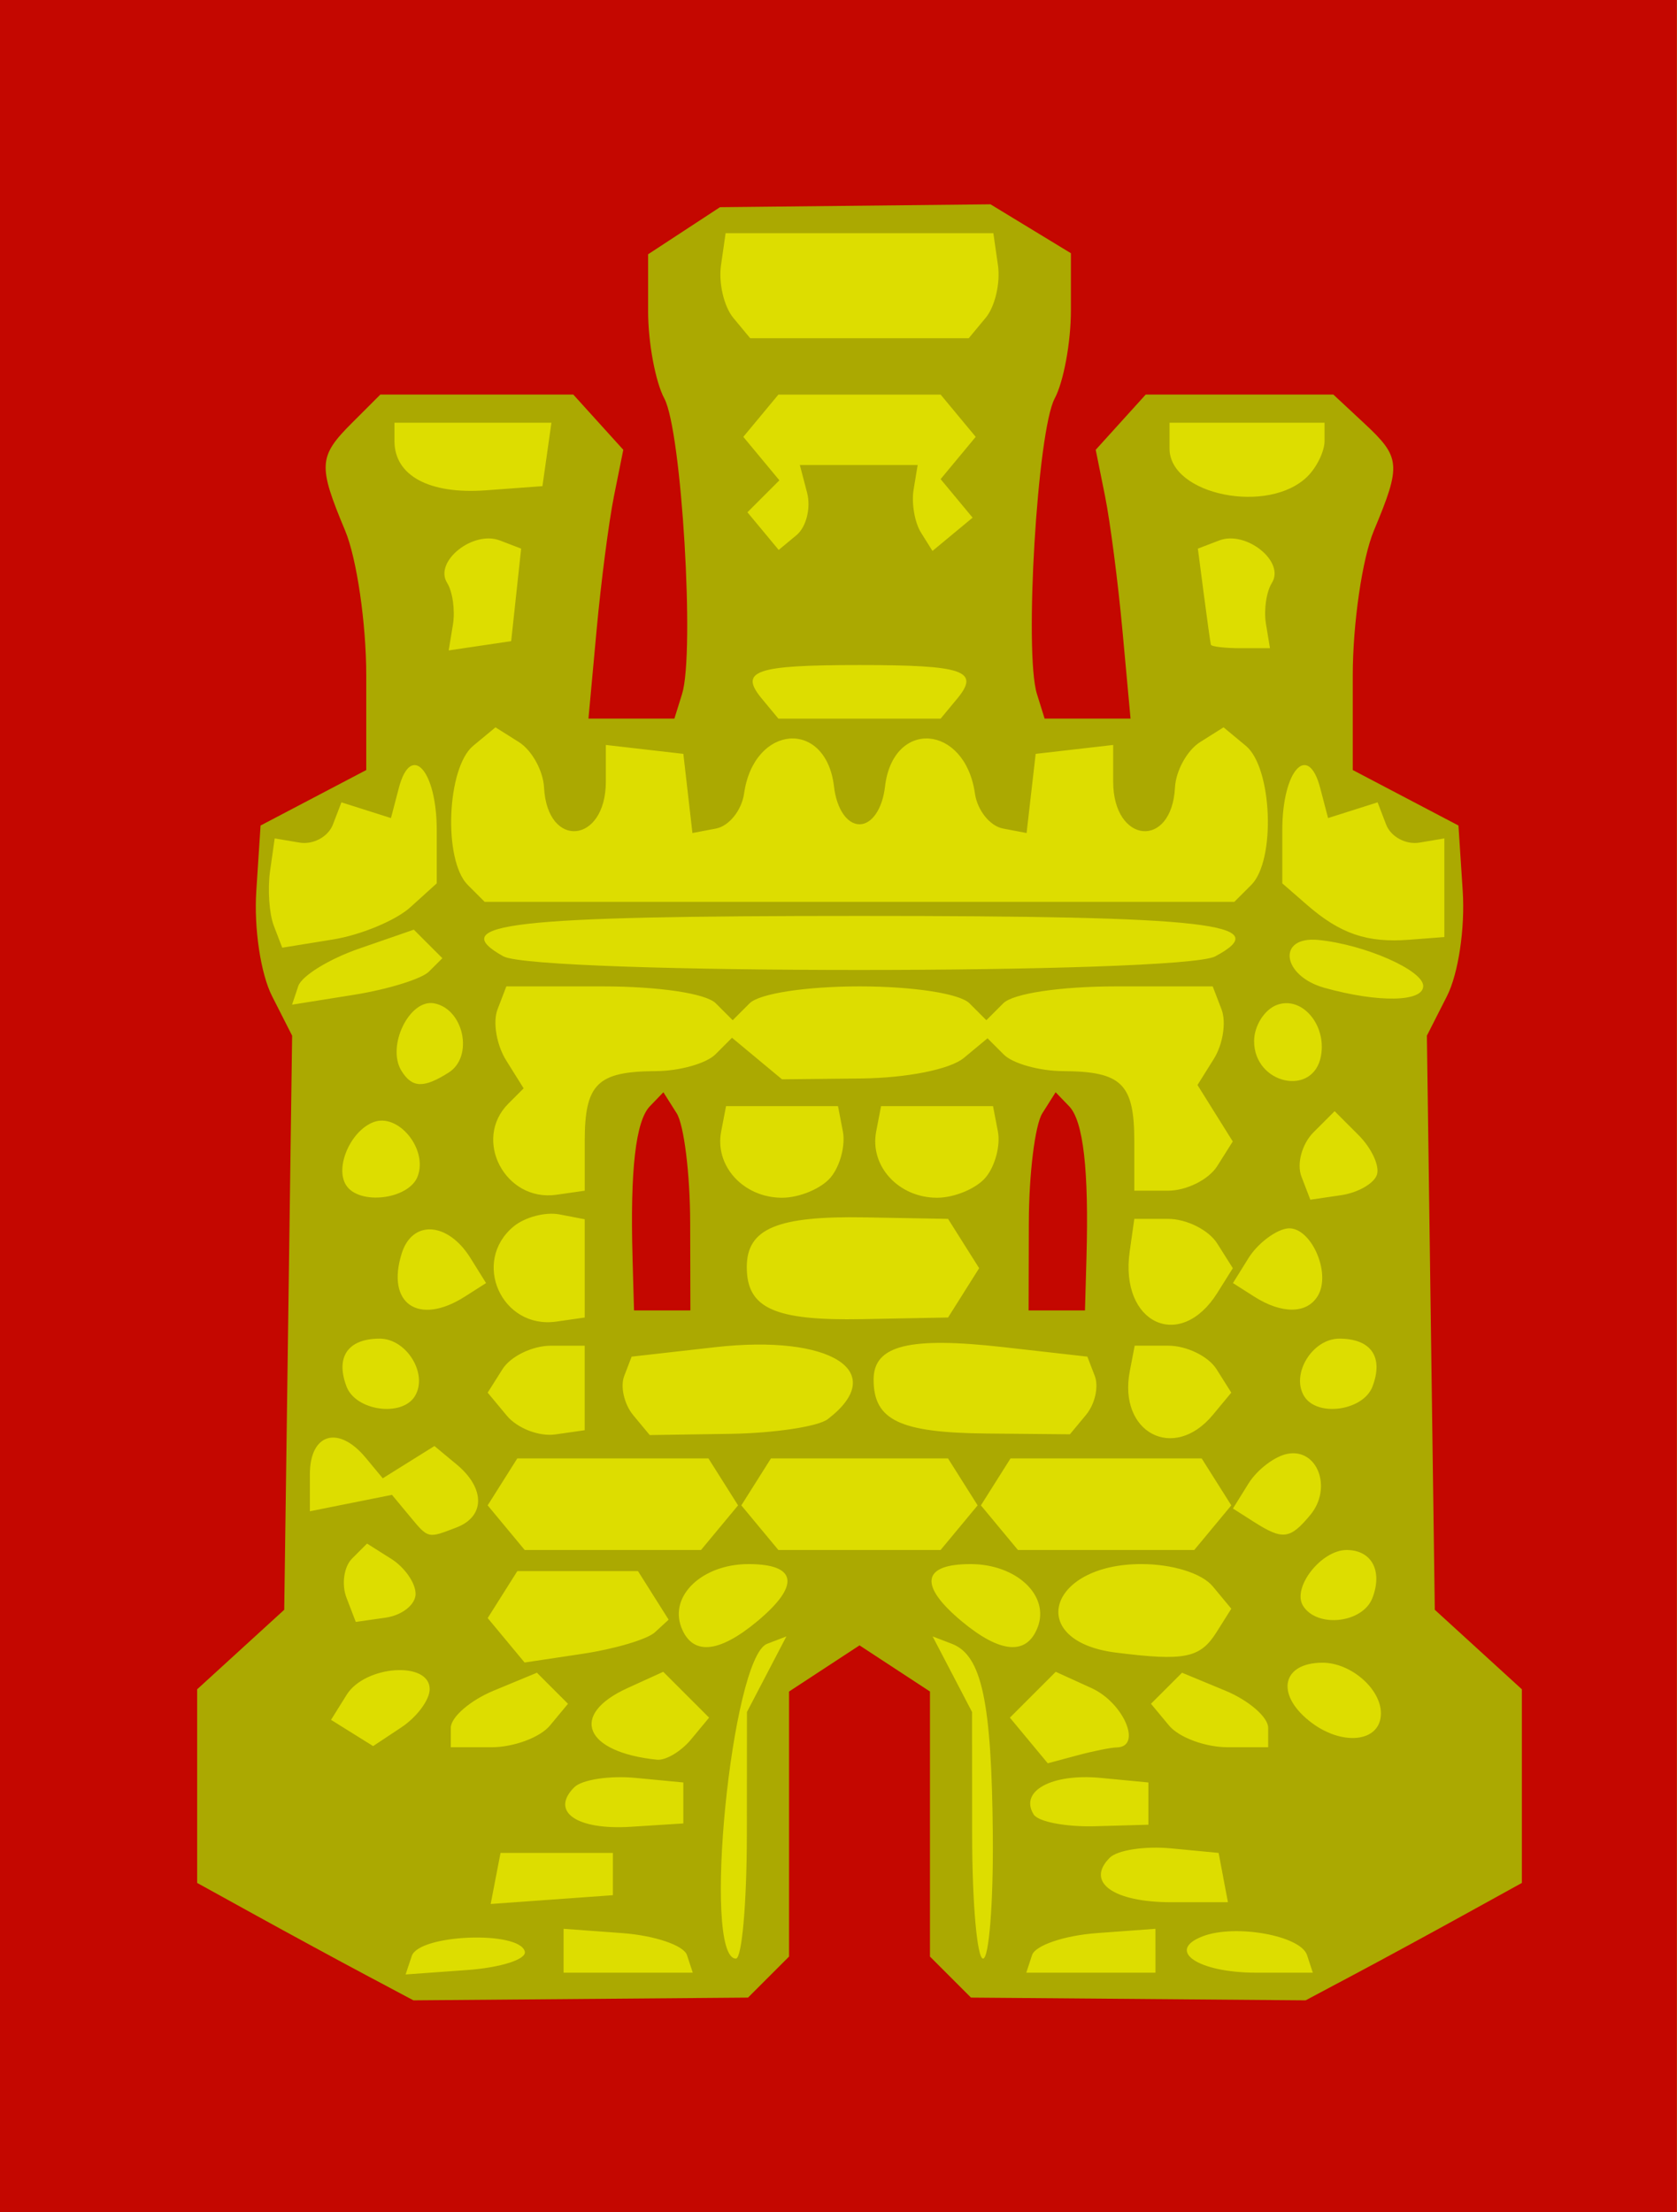 <?xml version="1.0" encoding="UTF-8"?>
<svg version="1.1" viewBox="0 0 119 157" xmlns="http://www.w3.org/2000/svg">
<g transform="translate(-161 -460.83)">
<g transform="translate(78.792 -13.132)">
<g transform="translate(3.03 3.03)">
<g transform="translate(-314.16 -60.609)">
<g transform="translate(9.091 2.02)">
<g transform="translate(1.01 .505)">
<g transform="translate(-28.284 -49.497)">
<g transform="translate(-69.701 28.284)">
<g transform="translate(-77.277 -3.03)">
<path d="m558.49 631.76v-78.5h119v157h-119v-78.5z" fill="#dd0"/>
<path d="m558.49 631.76v-78.5h119v157h-119v-78.5zm37.25 60c-0.376-1.504-7.508-1.226-8.021 0.313l-0.438 1.313 4.354-0.313c2.395-0.172 4.242-0.763 4.104-1.313zm11.506 0.25c-0.226-0.688-2.289-1.388-4.583-1.558l-4.172-0.307v3.115h9.167l-0.411-1.25zm33.244-0.307v-1.558l-4.172 0.307c-2.295 0.169-4.357 0.87-4.583 1.558l-0.411 1.25h9.167v-1.558zm10.756 0.307c-0.454-1.384-5.093-2.218-7.404-1.332-2.641 1.013-0.338 2.582 3.79 2.582h4.024l-0.41-1.25zm-39.75-8.5 6e-3 -8.75 2.799-5.365-1.368 0.525c-2.524 0.968-4.64 22.34-2.212 22.34 0.422 0 0.771-3.938 0.774-8.75zm17.454 0c-0.082-9.494-0.783-12.776-2.904-13.59l-1.368-0.525 2.799 5.365 6e-3 8.75c3e-3 4.812 0.352 8.75 0.774 8.75s0.734-3.938 0.693-8.75zm-26.961 2.75v-1.5h-7.973l-0.349 1.812-0.349 1.812 8.67-0.623v-1.5zm43.315 0.25-0.332-1.75-3.369-0.323c-1.853-0.178-3.812 0.121-4.355 0.663-1.734 1.734 0.238 3.16 4.372 3.16h4.014l-0.332-1.75zm-38.315-5.297v-1.453l-3.377-0.323c-1.857-0.178-3.821 0.121-4.363 0.663-1.728 1.728 0.166 3.051 4.013 2.805l3.727-0.238v-1.453zm33 0.047v-1.5l-3.377-0.323c-3.477-0.332-5.794 0.928-4.765 2.592 0.321 0.519 2.284 0.896 4.363 0.837l3.78-0.107v-1.5zm-32.458-4.55 1.286-1.55-3.254-3.254-2.537 1.156c-4.16 1.895-3.067 4.552 2.091 5.083 0.62 0.064 1.706-0.582 2.414-1.434zm30.208 0.564c1.835-0.033 0.505-3.168-1.787-4.212l-2.537-1.156-3.254 3.254 2.688 3.239 2.07-0.556c1.138-0.306 2.407-0.562 2.82-0.57zm-48.75-4.136c0-2.012-4.581-1.7-5.891 0.4l-1.109 1.778 2.988 1.863 2.006-1.332c1.103-0.733 2.006-1.952 2.006-2.71zm8.535 2.58 1.28-1.542-2.204-2.204-3.056 1.266c-1.681 0.696-3.056 1.886-3.056 2.644v1.379h2.878c1.583 0 3.454-0.694 4.158-1.542zm50.965 0.164c0-0.758-1.375-1.948-3.056-2.644l-3.056-1.266-2.204 2.204 1.28 1.542c0.704 0.848 2.575 1.542 4.158 1.542h2.878v-1.379zm8-1.028c0-1.741-2.135-3.593-4.141-3.593-2.842 0-3.356 2.179-0.969 4.112 2.287 1.852 5.11 1.566 5.11-0.519zm-51.522-5.748 0.978-0.9-2.173-3.445h-8.564l-2.102 3.332 2.618 3.154 4.133-0.621c2.273-0.342 4.573-1.026 5.111-1.521zm39.857-0.011 1.049-1.666-1.314-1.584c-0.772-0.931-2.863-1.584-5.07-1.584-6.655 0-8.229 5.472-1.807 6.282 4.885 0.616 5.983 0.393 7.142-1.448zm-32.585-0.777c3.059-2.552 2.827-4.056-0.628-4.056-3.261 0-5.631 2.232-4.766 4.487 0.771 2.01 2.647 1.86 5.393-0.431zm19.893 0.431c0.866-2.256-1.504-4.487-4.766-4.487-3.454 0-3.687 1.504-0.628 4.056 2.747 2.291 4.622 2.441 5.393 0.431zm-44.143-2.378c0-0.765-0.775-1.88-1.722-2.478l-1.722-1.087-1.06 1.06c-0.583 0.583-0.763 1.834-0.4 2.78l0.66 1.72 2.123-0.303c1.167-0.167 2.123-0.929 2.123-1.694zm67.896 0.301c0.742-1.933-0.052-3.41-1.833-3.41-1.798 0-3.885 2.671-3.091 3.956 0.989 1.6 4.238 1.24 4.923-0.546zm-46.327-4.994 1.314-1.584-2.102-3.332h-13.564l-2.102 3.332 1.314 1.584 1.315 1.584h12.51l1.315-1.584zm17 0 1.314-1.584-2.102-3.332h-12.564l-2.102 3.332 1.314 1.584 1.315 1.584h11.51l1.315-1.584zm18 0 1.314-1.584-2.102-3.332h-13.564l-2.102 3.332 1.314 1.584 1.315 1.584h12.51l1.315-1.584zm-53.651-0.023c2.024-0.777 2.024-2.781 5.9e-4 -4.46l-1.581-1.312-3.667 2.29-1.208-1.455c-1.937-2.334-3.963-1.736-3.963 1.17v2.625l5.826-1.165 1.21 1.458c1.39 1.675 1.296 1.651 3.383 0.851zm60.571-0.88c1.584-1.909 0.514-4.758-1.629-4.337-0.905 0.178-2.144 1.124-2.753 2.102l-1.107 1.778 1.5 0.956c2.033 1.296 2.553 1.231 3.989-0.5zm-51.489-9.013v-3h-2.391c-1.315 0-2.864 0.75-3.442 1.666l-1.051 1.666 1.355 1.632c0.745 0.898 2.294 1.498 3.442 1.334l2.087-0.298v-3zm17.25 2.213c4.402-3.374 0.231-6.037-7.998-5.106l-5.921 0.67-0.527 1.374c-0.29 0.756-9.9e-4 2.008 0.642 2.783l1.169 1.409 5.692-0.086c3.131-0.047 6.255-0.517 6.942-1.044zm18.327-0.306c0.631-0.76 0.91-2.001 0.62-2.756l-0.527-1.374-5.921-0.67c-6.737-0.762-9.248-0.138-9.248 2.299 0 2.882 1.855 3.769 8.004 3.827l5.926 0.056 1.147-1.382zm8.993 9e-3 1.314-1.584-1.051-1.666c-0.578-0.917-2.121-1.667-3.428-1.667h-2.377l-0.348 1.808c-0.841 4.365 3.115 6.452 5.89 3.108zm-56.625-1.326c0.966-1.564-0.573-4.09-2.492-4.09-2.257 0-3.156 1.306-2.348 3.41 0.657 1.713 3.919 2.171 4.84 0.68zm67.952-0.68c0.807-2.104-0.092-3.41-2.348-3.41-1.919 0-3.459 2.527-2.492 4.09 0.921 1.491 4.183 1.032 4.84-0.68zm-55.896-8.396v-3.486l-1.798-0.346c-0.989-0.19-2.451 0.196-3.25 0.859-3.007 2.496-0.843 7.304 3.036 6.748l2.012-0.288v-3.486zm26.886 1.736 1.104-1.75-2.207-3.5-5.891-0.106c-6.239-0.112-8.391 0.793-8.391 3.529 0 2.928 1.965 3.812 8.207 3.693l6.076-0.116 1.104-1.75zm18.007 0 1.097-1.75-1.104-1.75c-0.607-0.963-2.18-1.75-3.495-1.75h-2.391l-0.329 2.323c-0.723 5.101 3.588 7.129 6.222 2.927zm-53.393 0.263 1.5-0.956-1.107-1.778c-1.593-2.558-4.113-2.737-4.872-0.344-1.137 3.583 1.185 5.179 4.479 3.079zm60.506-0.022c1.039-1.681-0.565-5.127-2.234-4.798-0.857 0.169-2.056 1.107-2.665 2.085l-1.107 1.778 1.5 0.956c1.956 1.247 3.727 1.238 4.505-0.022zm-63.862-8.504c0.742-1.934-1.373-4.528-3.139-3.85-1.614 0.619-2.735 3.181-1.948 4.454 0.906 1.466 4.455 1.045 5.088-0.603zm11.857-2.487c0-4.086 0.89-4.964 5.05-4.985 1.677-8e-3 3.579-0.545 4.226-1.192l1.176-1.176 3.547 2.949 5.61-0.06c3.249-0.035 6.318-0.647 7.292-1.456l1.682-1.396 1.158 1.158c0.637 0.637 2.53 1.165 4.208 1.173 4.16 0.021 5.05 0.899 5.05 4.985v3.5h2.391c1.315 0 2.887-0.786 3.493-1.746l1.102-1.747-1.251-2.003-1.251-2.003 1.166-1.867c0.641-1.027 0.884-2.602 0.54-3.5l-0.626-1.633h-6.831c-3.98 0-7.332 0.501-8.031 1.2l-1.2 1.2-1.2-1.2c-0.691-0.691-4-1.2-7.8-1.2s-7.109 0.509-7.8 1.2l-1.2 1.2-1.2-1.2c-0.699-0.699-4.051-1.2-8.031-1.2h-6.831l-0.626 1.633c-0.345 0.898-0.069 2.526 0.613 3.618l1.24 1.985-1.082 1.082c-2.557 2.557-0.223 6.991 3.406 6.47l2.012-0.288v-3.5zm17.46 2.548c0.663-0.799 1.049-2.261 0.859-3.25l-0.346-1.798h-7.945l-0.346 1.798c-0.473 2.455 1.591 4.702 4.319 4.702 1.24 0 2.797-0.653 3.46-1.452zm11 0c0.663-0.799 1.049-2.261 0.859-3.25l-0.346-1.798h-7.945l-0.346 1.798c-0.473 2.455 1.591 4.702 4.319 4.702 1.24 0 2.797-0.653 3.46-1.452zm27.756-0.182c0.205-0.624-0.386-1.893-1.315-2.821l-1.688-1.688-1.494 1.494c-0.822 0.822-1.209 2.235-0.862 3.142l0.632 1.648 2.176-0.32c1.197-0.176 2.344-0.83 2.549-1.454zm-65.868-7.251c1.78-1.128 1.075-4.506-1.024-4.91-1.76-0.339-3.407 3.044-2.329 4.786 0.755 1.222 1.574 1.252 3.354 0.124zm61.9-1.198c0.392-2.233-1.39-4.269-3.148-3.594-0.88 0.338-1.601 1.491-1.601 2.562 0 3.07 4.23 3.989 4.749 1.032zm-63.299-5.968 0.95-0.949-2.025-2.025-3.881 1.344c-2.135 0.739-4.079 1.937-4.321 2.662l-0.439 1.318 4.383-0.7c2.411-0.385 4.811-1.127 5.333-1.649zm70.55 1.026c0-1.119-4.142-2.941-7.43-3.269-2.971-0.296-2.611 2.553 0.43 3.399 3.832 1.066 7 1.007 7-0.13zm-14.754-2.107c4.343-2.325-0.442-2.868-25.246-2.868-24.789 0-29.451 0.529-25.275 2.866 2.308 1.292 48.108 1.294 50.521 2e-3zm-57.122-3.481 1.876-1.698v-3.786c0-4.238-1.832-6.264-2.691-2.977l-0.557 2.129-3.515-1.116-0.605 1.577c-0.333 0.867-1.399 1.443-2.368 1.28l-1.763-0.297-0.329 2.323c-0.181 1.278-0.06 3.023 0.268 3.878l0.597 1.555 3.606-0.585c1.984-0.322 4.45-1.349 5.482-2.283zm73.376-1.388v-3.5l-1.763 0.297c-0.97 0.163-2.036-0.413-2.368-1.28l-0.605-1.577-3.515 1.116-0.557-2.129c-0.86-3.288-2.691-1.262-2.691 2.977v3.786l1.75 1.524c2.36 2.056 4.269 2.708 7.25 2.478l2.5-0.193v-3.5zm-13.7-0.2c1.747-1.747 1.492-8.313-0.384-9.87l-1.584-1.314-1.666 1.05c-0.916 0.578-1.718 2.028-1.781 3.224-0.232 4.394-4.385 3.991-4.385-0.425v-2.598l-5.5 0.633-0.322 2.809-0.322 2.809-1.678-0.32c-0.923-0.176-1.817-1.295-1.988-2.487-0.705-4.925-5.823-5.308-6.382-0.478-0.181 1.566-0.927 2.665-1.808 2.665-0.881 0-1.627-1.1-1.808-2.665-0.559-4.83-5.677-4.447-6.382 0.478-0.171 1.192-1.065 2.311-1.988 2.487l-1.678 0.32-0.322-2.809-0.322-2.809-5.5-0.633v2.598c0 4.416-4.153 4.819-4.385 0.425-0.063-1.195-0.865-2.646-1.781-3.224l-1.666-1.05-1.584 1.314c-1.875 1.557-2.131 8.123-0.384 9.87l1.2 1.2h53.2l1.2-1.2zm-20.874-13.211c1.651-1.989 0.481-2.393-6.926-2.393-7.407 0-8.577 0.404-6.926 2.393l1.171 1.411h11.51l1.171-1.411zm-31.29-7.372 0.354-3.283-1.508-0.579c-1.913-0.734-4.694 1.5-3.746 3.008 0.393 0.625 0.578 1.96 0.413 2.966l-0.301 1.83 4.434-0.659 0.354-3.283zm53.202 2.033c-0.158-0.963 0.033-2.261 0.426-2.887 0.948-1.509-1.834-3.742-3.746-3.008l-1.508 0.579 0.428 3.283c0.235 1.806 0.458 3.396 0.495 3.533 0.037 0.138 0.996 0.25 2.13 0.25h2.063l-0.288-1.75zm-32.558-9.287-0.513-1.963h8.359l-0.288 1.75c-0.158 0.963 0.078 2.334 0.526 3.049l0.814 1.299 2.847-2.362-2.27-2.735 2.49-3-2.49-3h-11.51l-2.49 3 2.56 3.085-2.268 2.268 2.218 2.672 1.264-1.049c0.695-0.577 1.033-1.933 0.751-3.012zm-18.461-2.713 0.32-2.25h-11.139v1.3c0 2.459 2.476 3.792 6.495 3.495l4.005-0.295 0.32-2.25zm53.98 1.55c0.66-0.66 1.2-1.785 1.2-2.5v-1.3h-11v1.833c0 3.304 7.048 4.718 9.8 1.967zm-22.846-11.245c0.66-0.795 1.052-2.471 0.872-3.726l-0.327-2.281h-19l-0.327 2.281c-0.18 1.254 0.213 2.931 0.872 3.726l1.199 1.445h15.51l1.199-1.445z" fill="#aba901"/>
<path d="m558.49 631.76v-78.5h119v157h-119v-78.5zm54.545 61.812 1.455-1.455v-18.811l5-3.276 5 3.276v18.811l2.911 2.911 11.872 0.097 11.872 0.097 3.423-1.821c1.883-1.001 5.335-2.876 7.673-4.166l4.25-2.345v-13.742l-6.179-5.644-0.561-40.744 1.423-2.802c0.808-1.591 1.292-4.814 1.12-7.457l-0.303-4.655-7.5-3.938v-6.702c0-3.695 0.673-8.313 1.5-10.292 1.954-4.678 1.907-5.197-0.689-7.615l-2.189-2.039h-13.313l-3.549 3.921 0.662 3.289c0.364 1.809 0.92 6.102 1.236 9.539l0.574 6.25h-6.098l-0.545-1.75c-0.914-2.933 0.031-18.673 1.258-20.966 0.634-1.184 1.152-3.989 1.152-6.233v-4.08l-5.706-3.471-19.196 0.205-5.099 3.341v4.043c0 2.224 0.518 5.011 1.152 6.195 1.227 2.293 2.172 18.034 1.258 20.966l-0.545 1.75h-6.098l0.574-6.25c0.316-3.438 0.872-7.73 1.236-9.539l0.662-3.289-3.549-3.921h-13.69l-2 2c-2.397 2.397-2.437 3.018-0.5 7.654 0.827 1.979 1.5 6.597 1.5 10.292v6.702l-7.5 3.938-0.303 4.655c-0.172 2.644 0.312 5.866 1.12 7.457l1.423 2.802-0.561 40.744-6.179 5.644v13.742l4.25 2.345c2.337 1.29 5.79 3.165 7.673 4.166l3.423 1.821 11.872-0.097 11.872-0.097 1.455-1.455zm-9.651-51.062c-0.176-6.222 0.223-9.696 1.232-10.742l0.957-0.992 0.943 1.492c0.519 0.82 0.95 4.304 0.958 7.742l0.015 6.25h-4l-0.106-3.75zm28.121-2.5c8e-3 -3.438 0.44-6.921 0.958-7.742l0.943-1.492 0.957 0.992c1.009 1.045 1.408 4.52 1.232 10.742l-0.106 3.75h-4l0.015-6.25z" fill="#c40700"/>
</g>
</g>
</g>
</g>
</g>
</g>
</g>
</g>
</g>
</svg>
